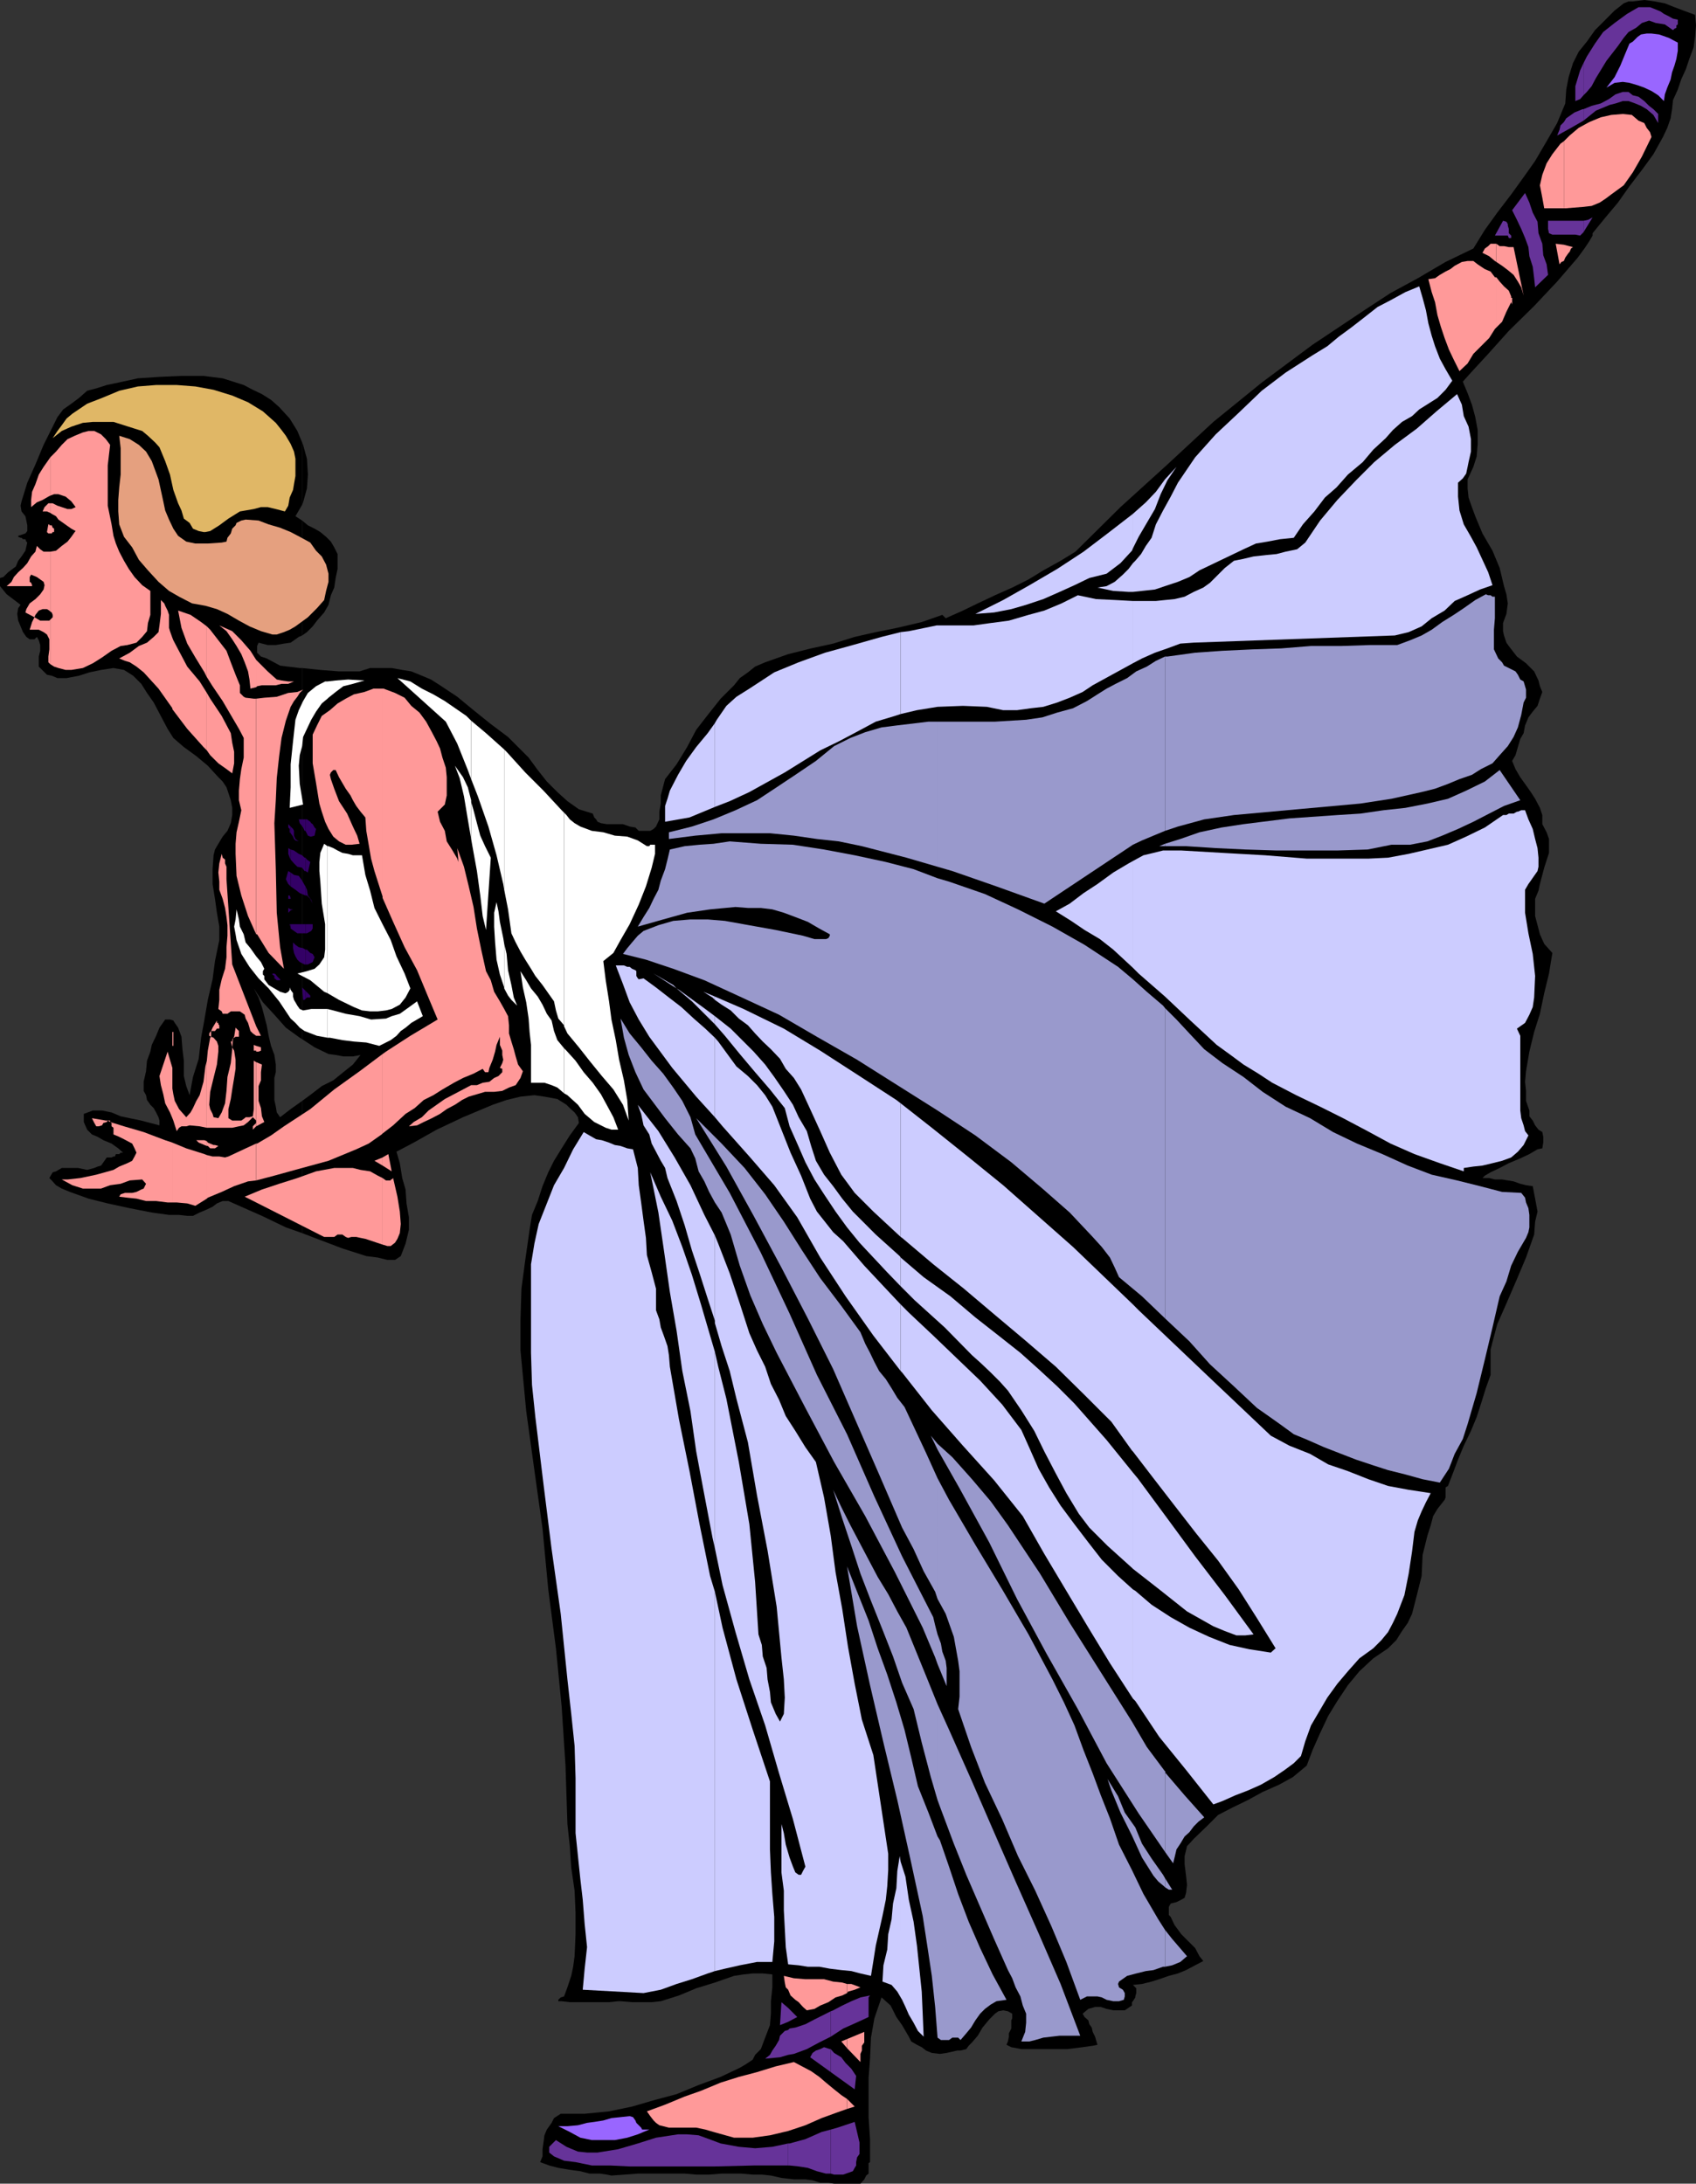 <svg xmlns="http://www.w3.org/2000/svg" width="354.199" height="456"><rect width="100%" height="100%" fill="#333333" stroke="none"/><path d="m63.102 257.5 2.597 1 5.801 2.2 5 1.6 2.398.302 2 .5H82.5l1.2-.801 1-2.602.698-2.898v-2.602l-.5-2.898-.199-2.903L84 246l-.5-3.102-.7-2.398 3.598-1.898 4.801-2.704 5.5-2.597 6.2-2.602 2.902-1 2.898-.699 2.903-.3 2.097.3 2.7.5 1.902 1.2.699.698 1 .903.7 1 .198 1.199-1.898 2.602-1.7 2.699-1.6 2.597-1.2 2.403-1.2 2.898-1 3.102-1.198 2.898-.5 3.102-.903 6.3-.8 6-.2 6.399v6.5l1.2 12.7 1.703 12.3 1.699 12.2 1.199 12.698 1.602 12.301 1.199 12.2.8 12.3.399 12.2.5 4.601.3 4.5.7 4.8.2 4.598v4.5l-.2 4.602-.3 2.2-.4 1.902-.8 2.398-.7 1.898-.698.204-.5.5v.296h.699l1.699.204h8.2l1.902-.204h.5l2.398.204h4.102l1.898-.204 3.8-1.199 3.598-1.5 3.903-1.199 4-1.398 2-.301 1.898-.2h2.102l2 .2V415l-.301 2.898v2.602l-.2 2.398-1 2.602-.902 2.398-1.199 1.204-.5 1-1.5 1-1.199.699-4 1.898-4.602 1.7-4.597 1.902-4.5 1.199-4.801 1.398-4.8 1-5.098.5h-5l-1.403.903-.5 1-1 1.398-.5 1.2-.199 1.5-.2 1.402v1.5l-.5 1.199 1.9.7 1.902.5 2.398.402 2.2.296 1.902.5h2.199l1.398.204 1 .199 2.801-.2 2.7-.203h9.8l2.398.204h2.704l2.597-.204h4.102l2.398.204h1.903l1.898.199 2.2.5 2.6.3h2.4l1.5.2 1.6.5h1.7l1.2.199h5.5l.8-.898.398-.801.5-.403V451.7l.301-.199v-4.8l-.3-4.598v-8.204l.3-4 .2-4.398.703-4 1.5-4.398L186 418.8l1.2 2.398 1.198 1.7 1.403 2.402.5 1 1.199.699 1 .5.898.7 1.204.5 1.699.198 1.398-.199 2.2-.5h.703l1.199-.3.5-.7.699-.699 1.2-1.398 1-1.704 1.402-1.699 1.199-1.199.699-.5 1-.2 1 .2.898.5v1l-.199.398v1.704l-.5 1v.699l-.199 1-.3.699 1 .5 2.1.398h9.598l3.204-.398 2.097-.3 1-.2-.3-1-.2-.7-.5-1-.199-.902-.5-.699-.2-.8-.8-.7-.398-.699 1.199-1 1.398-.398h1.2l1.203.398 1.398.3h2.398l1.5-1v-.698l.204-.204.5-.796v-.204l.199-.699v-1l-.7-.699 1.899-.2 2-.5 1.602-.5 2-.698 1.898-.5 1.7-.704 1.902-1 1.699-.898-.801-1-.898-1.7-1.204-1.198-1.699-1.704-1.398-1.898-.801-1.7-.398-.402V398.2l.398-.699 1.2-.3 1-.5.698-.4.301-1 .2-1.698-.2-1.903-.3-2.398v-1.7l.3-1.203.2-.898.5-.5.902-1 2.699-2.602 2.398-2.398 2.903-1.5 3.3-1.602 3.098-1.699 3.403-1.5 2.898-1.597 2.898-2.403 1.204-3.199 1.597-3.602 1.7-3.597 1.902-3.102 2.199-3.3 2.398-2.899 2.903-2.7 3.097-2.1 1.704-1.7 1.199-1.898 1.199-1.704.898-1.898 1-3.898 1-4 .204-4.403 1-4 .699-2.199.5-1.898.898-1.5 1.5-1.903.2-.5v-2.097l.5-.301 1.203-3.102.898-2.398 1.2-2.903 1.5-3.097 1.198-2.903.903-2.796 1-3.204 1-2.796V281.8l.699-2.7.7-2.601 1.902-4.3 2.199-5.098 1.898-4.5 1.7-4.801.203-2.7.5-2.101-.5-2.7-.5-2.6-1.403-.2-1.199-.3-1.398-.5-1.204-.2-1.199-.2h-1.5L311 246h-1.398l.5-.5 1.199-.7 1.898-.902 1.903-1 2.398-1 1.898-.898 1.704-1 1-.2.199-1.198v-1.204l-.2-1-.8-.5-.7-.898-.5-1-.703-.898v-1.204l-.699-2v-2.097l-.199-1.903.2-2.199.698-4.097 1-4.102 1.204-3.8.898-4.302 1-4.097.7-4.301-1.7-1.898-.898-2-.5-1.903-.5-1.898v-3.602L321.3 186l.3-1.398.899-3.403 1-3.097v-2.903l-.5-1.398-.898-1.7V170.2l-.5-1.5-1-1.898-.903-1.403-1.199-1.699-1-1.398-1-1.7-.7-1.703.7-1.199 1-3.398.7-1.2.3-1.601.7-1.7.902-1.198 1-1.204.5-1.5.5-1.398-.5-1.2-.301-1.198-.903-1.903-1.699-1.699-1.898-1.398-1.7-2.204-.5-.699-.5-1.5-.203-.898v-1.7l.704-1.902.296-2.199-.296-1.898-.5-1.704-.903-3.796-1.5-3.602-2.097-3.602-1.5-3.597-.704-1.903-.699-2L306.5 102v-1.898l1.2-2.602.698-2.2.204-2.6v-2.9l-.5-2.698-.704-2.602-.898-2.398-1-2.403 1.7-1.898 3.6-3.903 4.302-4.796 5.296-5.204 4.801-5.097 4.301-5 1.398-1.903 1-1.5.704-1.199v-.5l2.699-3.3 2.597-3.098 2.403-3.403 2.597-3.398 2.403-3.3 2-3.598.898-1.903.7-2 .3-1.898.2-1.903 1-2.199.703-2.097 1-2.204.699-2.097.898-2.403L354 7.7l.2-2.398-.2-2.2-1.898-.703-2.403-.898-2-.8-2.097-.4-2.204-.3L341 .3h-.898l-1 .4-1 .8-.903.7-1.898 1.902-2.2 2.199-1.703 2.398-1.699 2.102-1.199 2.398-.898 2.903-.5 2.597-.204 2.903-1.699 4.097L323 29.5l-2.398 4.102L318.199 37l-2.597 3.602-2.903 3.796L310.102 48l-2.403 3.898-5.8 2.801-5.797 3.403-5.704 3.097-5.5 3.602L274.102 72 263.5 79.898l-10.102 8.204L243.801 97 234 105.898l-9.398 9.301-3.102 1.903-3.602 2-3.097 1.898-3.403 1.7-3.597 1.6-3.602 1.7-3.097 1.5-3.602 1.602-.7-.704-4.3 1.5-5.102 1.204-4.5.898-4.398 1-4.5 1.398-4.602 1-4.796 1.204-4.801 1.699-2.102.898-1.5 1.2-1.699 1.203-1.2 1.5-2.8 2.796-2.7 3.403-2.402 3.097L143.5 156l-2.2 3.602-2.402 3.097-.398 1.5-.5 1.903v1.699l-.3 1.699v1.602l-.7 1.5-.5.5-.7.398h-2.402l-.699-.7-1.199-.198-1.398-.5h-3.403l-1.199-.204-.7-.296-.3-.5-.398-.403-.301-.8-2.903-.899-2.398-1.7-2.102-1.902-2.199-2.199-1.898-2.398-1.903-2.602L108.2 156l-2.097-2.102-3.602-2.699-3.602-2.898L95.5 145.5l-3.602-2.398L90 141.898l-1.898-.796-2.204-.903-1.898-.3-2.2-.399h-4.5l-2.198.7H70.8l-3.903-.302-3.796-.398V217l2.597 1.7 2.903 1.402 1.5.199 1.597.3h2l1.602-.3-1.602 2-2 1.597-2.097 1.704-2.403 1.199L65 228.5l-1.898 1.398V257.5"/><path d="m63.102 229.898-2.403 1.704L58.5 233.3l-.7-1-.198-1.2-.301-1.402v-4.597l.3-1.204V222.3l-.3-2-.7-1.903-.5-2.097-.402-2.2-.5-1.902-.5-1.898-.699-2-1-1.903 1.898 2.903 2.403 2.597 2.398 2.704 2.903 2.097.5.301v-77.5h-.5L58.5 139l-2.8-1.5-1.2-.398-.8-.801v-1.403l.3-.699 1.898.5h1.704l1.699-.3 1.398-.2L62.4 133l.703-.3v-24l-1.403-.9 1.403-2.402v-13l-1-2.398-1.602-2.602L58.3 85l-1.698-1.5-1.903-1.2-1.898-.902-1.903-1L46.5 79l-4-.5h-4.602l-4.597.2-4.5.3-4.102.898-2.398.5-2.2.704-1.902.5-1.699 1.5-1.602 1.199L13.2 85.5 12 87.102l-2.898 5.796L7.398 97 5.7 100.8l-1.2 3.9-.2.902.2 1.199.8 1 .2.898.2 1v1.2l-.4.5-1.5.5v.203l.5.199h.2l.3.3h.5l.2.5.2.2L5.3 115l-.8 1.2-.7.902-.5 1.199-1.6 1.199-1 1-.7.2v1.698l1.398 1.704 2.903 2.199-.5.699-.2 1.2.2 1.402 1 2.398.699 1 .7.5h1l.5-.5.402.7.296 1v1.198l-.296 1.204v2.097l1.699 1.7 1 .203 1.199.5h1.898l2.602-.5 2.2-.704 2.402-.5 2.597-.398 2.2.398 1.902 1.204L29.5 142.8l1.2 1.898 1.402 2 1 1.903 1 1.898.898 1.7 1.2 1.902L38.397 156 41 157.898l2.398 2 2.204 2.403.898.898.8 1.2.4 1.203.5 1.5.3 1.597v1.5l-.3 1.7-.7 1.601-1 1.2-.898 1.5-.704 1.198-.296 1.204-.204 2.898v3.102l.5 3.097.403 2.903.5 2.898v2.8l-.903 4.4-.5 3.8-1 4.3-.699 4.098L42 216.7l-.5 4.403-1.2 3.796-.698 3.801-.704-1.898-.5-2.102v-3.2l-.296-2.398-.204-2.602-.699-1.898-.699-1-.3-.5-.7-.204h-1l-1.2 1.704-.698 1.699-.903 1.898-.3 1.403-.7 1.898-.199 2.2-.5 2.198v1.903l.5.898.2 1 .698 1 .704.7.5.902.5 1 .199.699v1l-1.903-.5-1.898-.5-2.398-.5-1.903-.398-1.898-.801-2-.403h-1.903l-1.898.704v1.699l.7 1.597 1 1 1.198.5 1.204.704 1.699.699 1.398 1 1 .898h-.5l-.3.301h-.7l-.199.5h-.3l-.4.2h-1l-.698 1-.5.698-.704.204-.699.296-1.5.403-1.898-.403h-3.403l-.699.403-.5.3-.699.2-.7 1.199.5.5.9 1 1.198.7 1.704.698 3.898 1.403 4 1 4.602 1 4.597.898 3.602.5h2.097l1.704.2H40.3l1.398-.7 1.2-.5 1.5-.699.902-.7 1.199-.5h1.2l2.698 1.2 4.301 1.898 5 2.403 3.403 1.199v-27.602"/><path d="m63.102 132.7 1-.7 1.199-1.2.898-1.198 1.5-1.704.903-1.597.5-2 .699-1.602.3-2 .399-1.898v-3.102l-.7-1.398-.698-1.2-1-1-1.204-1-1.199-.703-1.398-.699-1.2-1v24m.001-27.301.199-.5.8-2.898.2-2.898-.2-3.301-.8-2.903-.2-.5v13"/><path fill="#639" d="M315.602 49.7h-.5l-.204-.5H312.2l1.7-3.098.703.199.296.5v.3l.204.7v.898l.5.5v.5m7.697 7.699L320.603 60l-.204-1.898-.296-2.403-.704-2.199-.199-1.898-.699-1.903-.8-1.898-.9-1.903-1-2 2.7-3.597.898 2 .704 2.097 1 1.903.199 2.398.8 2.2.2 2.402.699 1.898.3 2.2M164.602 452.2h.296l1.903.198 1.898.301 1.903.7 1.898.5h1v-9.2l-1.898.5-3.403 1.5-3.3.903h-.297v4.597"/><path fill="#639" d="m164.602 447.602-3.301.699-3.602.3-3.398-.3-3.801-.7-2.398-.902-2.204-.8-2.398-.2h-1.898l-4.602.7-3.8 1.203-4.098 1.199-4.301.699h-2.2l-1.902-.2-2.398-1-2.2-1.402-1.402 1.403v1.199l1 .8 2.102.9 2.398.3 3.403.7h3.796l4.102.198h17.8l8.098-.199h7.204v-4.597m0-18.5 1.199-.204 2.699-1 2.602-1.398 2.398-1.2V420l-3.398 1.7-1.903 1-2.097.698-1.204.204-.296.296v5.204m0-5.204-.704.204-1 1-.199.898-.699 1.2-.7 1-.5.902-1 .796 3.098-.296 1.704-.5v-5.204m0-1.698 1.898-1-1.898-1.9zm0-2.9-1.403-1.198-.3 4.796 1.703-.699v-2.898m8.898 34.597.7.204h1.902l2-.704.398-.699.3-.5v-.699l.2-1 .5-.7v-2.402l-1-4.296-3.602 1.199-1.398.398v9.2m0-21.199 5 3.6.3-2.8-1-1.5-1.198-1.2-.903-1.198-1.5-.903-.699-.8v4.8"/><path fill="#639" d="M173.5 427.898h-.2l-1.198-.398-.801.398-.903.301-.699.5-.5.903 4.301 3.097v-4.8m0-2.599 2.602-1.698 2.699-1.204 2.597-1.199v-4.097l.301-.403-2 .403-1.898.796-1.903.903-1.898 1-.5.199v5.3M330.7 48.5l1.902-3.102-.903.5-1 .204V48.5"/><path fill="#639" d="M330.7 46.102h-7.4V47.8l.2.898.7.301h4.8l1 .2.7-.7v-2.398m0-20.901 2.6-2.098 2.9-1.204 1.198-.296 1.5-.5h1.204l1.398.5 1.2.5 1.198.699L345.301 24l1 1.7v-1.9l-1-1-.903-.698-1-1-1.199-.903-1.199-.3-.898-.7h-1.204l-1.5.5-1.398 1-1.7.903-1.902.5-1.699.699v2.398"/><path fill="#639" d="M330.7 22.8h-.2l-1.7.7-1.698 1.2-.5.8-.704.7-.199.902-.5 1.199 2.903-1.602 2.597-1.5v-2.398m.001-2.903.698-.699 1-1.199.903-1.7 2.199-3.6 2.398-3.098 1.204-1.704 1-1.199 1.597-.898 1.2-1 1.5-.5 1.402.5 1.898.3 1.7 1.2.3-.301.403-.2v-.5l.296-.198v-1l-1-.204-.898-.5-1-.5-.7-.5-1.198-.5-1-.398h-2.403l-2.398 1.398-2.602 1.903-2.398 1.898-1.7 2.403-1.703 2.699-.699 1.398v6.7"/><path fill="#639" d="m330.7 13.2-.7 1.5-1 3.3v3.102l1-.403.7-.8v-6.7"/><path fill="#e0b766" d="m61.398 94.3.301 1.5v3.598l-.3 1.704-.2 1.199-.699 1.597-.3 1.704-.7 1.199-1.898-.5-1.704-.403H54.5l-1.5.403-2.898.5-2.403 1.5-1.898 1.398-1.903 1.2-1 .203H42.5l-1-.204-1.2-.5-.698-1.199-1.204-.898-.5-1.7-.699-1.5-1-2.8-.699-3.2-1-2.8-1.2-2.903-.902-1-1.5-1.398-1.199-1-1.597-.5-2.204-.7-2.199-.698h-4.3L17.3 88.3l-2.403.8-2 .899L11 91.5l1-1.5.898-1.2 1-1.402 1.204-1 3.097-2.097 3.102-1.2 3.597-1.5 3.903-.902 3.8-.3h4.297l3.903.3 3.8.7 3.899 1.203L51.8 84l3.098 1.898 2.704 2.403 1.199 1.5.898 1.199 1 1.7.7 1.6"/><path fill="#f99" d="m10.5 138.7.8.5.9.3 1.5.398h1.198l2.403-.398 2.097-1 1.903-1.2 2-1.402 1.898-1 1.403-.199 1.898-.5L29.7 133l1-1.2.198-1.698.5-1.704v-5L29.7 122.2l-1.597-1.699-1.204-1.7-1-1.698-1-1.903-.699-1.699-.5-1.602-.398-2.398-.801-3.898V97.2l.5-4.3-.898-1.2-1-1-1.404-.7H18.5l-1.2.3-1.698.7-1.5.7-1.204 1.198-1.199 1.403L10.5 95.5v8l.8-.3h.9l1.5.5 1.198 1 .903 1.198-.903.403h-.796l-1.204-.403-.898-.296-1-.5h-.5v2l.3.199.9.5.5.699 1 .7.698.5 1 .698.903.5-.2.204-.703 1-.796 1-1.204.898-1.199 1-1.199.2v12.5l.3.198.2.5v.5l-.2.204-.3.296v9.301"/><path fill="#f99" d="m10.5 129.398-.2.204H8.399l-1.199-.704-.5 1-.5 1.602h1.903l1 .5.699.5.5 1v2.102l-.2 1.5v1.199l.399.398v-9.3M10.5 115.2H9.102l-.704-.5-.699-.7-.3 1.2-.899 1-.8 1.402-.9 1-1 .898-.902 1-.5 1-1 .898H6.7v-.199l-.199-.5-.3-.199v-1l.3-.5 1.2.5.698.5.704.5.199.7-.2.902-.703 1-1 1L6.2 126l-.699 1.2-.2.698 1.9 1 .198-.5.704-.898.796-.3h.903l.5.3.199.2v-12.5m-.001-3.802h.3l.2-.296h.3v-.204h.4-.4v-.5l-.3-.199-.2-.5h-.3v1.7m0-1.699h-.2v-.2h-.198l-.301 1.602.3.296h.399V109.7m0-4.598h-.398l-.801.796-.403.903h.903l.699.3v-2m0-9.601-.2.3-1.198 1.7-1 1.602-.704 2-.699 1.597-.199 1.7v1.5l1.2-1 1.198-.5 1.204-.7.398-.199v-8M36 251.102h.898l2.204.199 1.699.5 2.398-1.5v-9.102l-.5-.199-3.8-1.2L36 238.603v12.5m0-12.501-1.5-.5-4.5-1.704-4.102-1.199-2.898-.898.3.199v.7l.4.3v1.398l.5.204.698.296 1 .5 1.704.903.5 1 .398.898-.398.801-.5.898-1 .5-1.704.704-1.199.699-3.597 1L16.8 246l-2.7.3h-1.203l2.204 1.2 2.199.7h3.8l1.899-.7 2.2-.3 1.902-.7 2.597-.2.801.9-.5 1-.5.198-1 .5-.898.204h-1.5l-.903.296-.3.5 1.703.204 1.898.199 2 .5h2.102l2.398.3h1v-12.5M36 233.5l.2.5.698 2.2.5-.7.5-.3h1l.704-.2 2.097.2 1.5.3v-14l-.3 1.2-.399 3.198-.8 2.801-.7 1.2-.7 1.5-.5.902-.902 1-1.5-1.7-.898-1.703-.3-1.398-.2-1.2v6.2m0-6.2V223l-1-3.398-.898 2.699-.801 2.398.3 1.903.5 1.898.399 1.898 1 1.903.5 1.199v-6.2m0-8.902h.2V215.5H36v2.898m0-70.296 3.102 4.097L42.5 156l.7.7v-12l-1.5-2.4-2.598-3.1-1-1.9-.903-1.698-1-1.903-.199-.5v14.903m0-14.902-.5-1.4-.2-.698v-2.704l-.3-.898-.5-1-.2-.5-.698-.7v2.9l-.301 2.402-.2 1.398-1 1-1.402 1.2-1.699.698-1.898 1.403-2.204 1.199 1.204.5 1 .3 1.398.9 1.5 1.198 3.102 3.403L36 147.898v.204-14.903M43.2 250.3l.198-.198 2.903-1.204 2.597-1.199 2.903-1 1.699-.199v-7.7l-2.602 1.2-3.199 1.5-.699.2-1.2-.2h-1.402l-1.199-.3v9.1m.001-11h.198l.5.5h1l.704-.5-.704-.198h-.296l-.704-.301-.5-.2-.199-.3v1"/><path fill="#f99" d="m43.2 238.3-.5-.198H41l.5.5.5.199.7.3.5.2v-1m0-2.801h5.3l1.398-.3 1-.2.903-.7 1-1 .699.7v.5l-.7.7v.698l.7-.699v-13.398l-.5-.301v10.102l-.2 1.5-.698.199H51.3l-.2.199-.703.5H48.5l-.8-.5v-1.898l.5-2.102.3-2 .398-2.398.301-1.903v-1.898l-.3-1.903-.399-.699v.403L48.2 222l-.7 2.898-.2 2.903-.3 2.597-.7 1.903-.698 1.199-1-.2-.204-.698-.5-1-.199-.903.2-2.699.703-2.898.699-2.801.3-2.7v-1.203l-.3-.898-.7-.8-.5-.2-.203.2-.5 2.698-.199 2.102v14m.001-78.8.698 1 1.704 1.698 1.699 1.204 1.199.898.398-2.102V157l-.398-1.898-.3-2-1.9-3.602-2.402-3.602-.699-1.199v12"/><path fill="#f99" d="m43.2 141.398 1.198 1.903 2.102 3.097 1.7 2.903 1.698 2.898 1 1.903v4.097l-.5 2.403-.296 2.097-.204 2.403v2l.5 2.097-.5 2.403-.5 2.199-.199 2.398v2.102l.2 4.597 1 4.102 1.402 4.3 1.699 3.802v-49.204H53l-1.7-.199-.402-.199-.796-.8v-1.598l-.903-2.204-1-2.597-.898-2.403-1.7-2.199-1.703-2.199-.699-.7v10.598"/><path fill="#f99" d="m43.2 130.8-1.2-.902-2.2-1.5-2.6-.898.698 3.602 1.204 3.296 1.699 2.903 1.898 3.097.5 1v-10.597M53.5 251.102l13.2 6.699 1 .5h2.1l.7-.5h1l.7.5.5.199.698-.2h1l.903.2 1 .2 2.398.8 1.2.398V246l-1-.5-1.598-.898-2-.301-1.602-.403h-3.898l-3.801.704L62.102 246l-3.801 1.2-3.602 1.198-1.199.5v2.204m0-2.204-2.398 1 2.398 1.204zm0-2.398 3.8-1 5.802-1.602 5.5-1.5L74.398 240 77 238.8l2.7-1.902.198-.199v-16.597l-4.796 3.597L69.8 227.5l-5 4.102-5.5 3.597-2.7 1.903-2.9 1.698h-.2v7.699m0-11.299 1.7-.9-.5-1.198-.2-1.704-.5-1.5v-3.097l.5-1.2v-1.703l.2-1.597-1.2-.5v13.398m0-15.597h.5l.5-.204v-.699l-1-.3v1.203m0-1.204-.5-.199v1.2h.5v.203-1.204m0-2.098h1l-1-2zm0-2-5-12.902-1.2-17.796V181l-.3-.7v-.8l-.5-.398-.2-.801-.5 2-.198 1.898.199 1.903v1.699l.699 1.898.5 1.903.3 1.898.2 1.7v2.198l-.2 2.403v2.097l-.3 2.403-.7 2.199-.5 2.2v2.1l-.198 1.9.699.5.199.5h1l.7-.5h1.902l1 .698.199.801.5.903.3 1 .2.699.5.5.699.5v-2m0-19.199h.2L56.101 199l3.199 3.3-.801-4.5-.7-7.198-.198-9.102-.301-9.602.3-4.796.2-4.602.5-4.602.5-3.796.898-3.602 1-2.898.7-1.204.703-.898.5-.8.699-.7-1.2.5-1.902.2-2.398.8-2.602.2-1.699.198v49.204M53.5 143.5l.2-.2 1-.198h2.902l1.199-.301h1.398l1.2-.5h-1.2l-1.398-.2-1-.203-1.903-1.699-2.398-2.398v5.699m0-5.7-1.2-1.902-1.902-2.199-1.898-1.898-2.7-1.2 1.5 1.2 1.2 1.699.898 1.398 1 1.704.704 1.699.699 1.898.3 1.7.2 1.902 1.199-.301v-5.7"/><path fill="#f99" d="m79.898 259.898 1 .301h.704l.898-.699.5-.8.5-1.2.2-1.898-.2-2.602-.5-3.102-.898-3.898-.301.3h-.2v.2h-1l-.703-.5v13.898m0-16.5 1.903 1.204-.7-3.602-1.203.7v1.698"/><path fill="#f99" d="m79.898 241.7-1.699.698 1.7 1zm0-5 2.204-1.7 2.597-2.398 1.903-1.204L88.5 229.7l2-1 1.898-1.199 2.403-1.398 1.898-1 2.2-.903 1.902-1 .5.7H102l.2-.899.698-1.7.5-1.698.301-1.403.7-1.699v-1.2 2.9l.5 1.198v.903l.203 1-.204.699-.5 1 .5.2v.698l-.796.801-.903.403-1 .796-1.398.204-1.2.5h-1.203l-1.699.898-1.898 1-1.903 1-3.398 2.398-1.398 1.403-1.704 1-1 .898 1.704-.199 1.398-.7 1.7-.8 1.698-.898 1.403-1L95 230.7l1.5-1 1.398-.699 1.704-.5 1.699-.5h1.898l1.7-.2 1.402-.698 1.398-.5 1-1.5.5-1.403-1-1.398-.5-1.7-.398-1.5-.5-1.601-.5-1.7v-1.698l-.2-1.903-.8-1.5-.903-1.597-1.199-2-.699-2.403-1-1.898-1-4.5-.898-4.403-.704-4.5-1-4.296-1-4.102-1.398-3.898.2 2.199V180l-.2-.7-1-1.698-1.2-1.903-.402-2.199-1-1.898-.5-2.102 1.5-1.5.403-1.898V162.3l-.2-2-.703-2.102-.5-1.898-.699-1.5-1-1.903L89 150.7l-1.398-1.898-1.704-1.403L84.5 145.7l-2-1-2.398-.898h-.204V187.5l2.204 5 2.398 5.3 2.602 4.802 2.199 5.296 2.097 5-5.699 3.403-5.097 3.3-.704.5V236.7m0-92.9H78l-1.898.7-2.204.5-1.699.898-1.699 1-1.602 1.403L67.2 149.5l-1 2-.898 1.898v6L66 163.5l.7 4.3.5 1.7.698 2.102.704 1.5 1 1.597 1.199 1 1.398.7h1.2l1.703-.2-.5-1.699-.903-1.898-1.199-2.704-1.7-2.597-1-2.602-.698-2-.204-.898.204-.5.5-.5h.5l.699 1.5 1.398 2.398 1 1.403.5 1 .7 1.199.902 1.199 1 1.2.199 2.8.5 2.898.5 2.903.7 2.597 1.698 5.301v-43.398m97 296.597 1.602-.5-1.398-1.398-.204-.2v2.098"/><path fill="#f99" d="m176.898 438.3-1.199-.8-1.5-1.2-1.699-1.402-1.398-1.199-1.704-1.199-1.898-1-1.7-.898-3.8.898-3.898 1.2-3.801 1-3.801 1.198-4.102 1.704L143 437.8l-4.102 1.699-3.796 1.398.699 1 .699.903.5.5.7.5 2 .5h5.698l1.903.398 1.699.5 4.3 1.2h3.9l3.6-.5 3.802-.899 3.597-1.2 3.403-1.5 3.296-1.198 2-.704V438.3m0-10.6 2.801 2.902v-1.704l.301-.699v-1l.5-.699v-2.2l-3.602 1.5v1.9"/><path fill="#f99" d="m176.898 425.8-1.199.5 1.2 1.4zm0-9.6.204-.302 1.398-.398 1.2-.5-1.9-.7h-.902v1.9"/><path fill="#f99" d="m176.898 414.3-1-.3-1.898-.2-1.898-.5h-3.903l-2.398-.198-2.102-.5.2 1.398.203 1 .5.5.5 1.2 1 .902.699.5.898 1 .801.699 1.602-.301 1.199-.7 1.699-.698 1.5-1 1.398-.403 1-.5v-1.898M312.5 68.398l1.2-1.199.902-2.097 1-2 .199.5v-1.403h-.2v-.3l-.5-1.2-1-.898-.902-1-.699-.903v10.5m0-10.5h-.3l-.9-1.199-1.198-.5-1.5-1-.903-.699H306.5l-1.2.2-1.5.8-.902.7-1 .5-1.199.698-1 .704-1.398.199L299 61l.7 2.102.5 2.699.698 2.398.801 2.403.903 2.398 1 2.102L304.8 77.5l1.699-1.602 1.2-2 1.6-1.597 1.7-1.7 1.2-1.902.3-.3v-10.5m.001-3.199 1.2.8 1.198.898 1.204 1 .898 1.403.7 1.199.5 1.7-2.098-10.098h-1l-1-.204h-.903l-.699-.5V54.7"/><path fill="#f99" d="M312.5 50.898h-1.2l-.5.5-.698.5-.5.903L311 53.5l1.2 1 .3.2v-3.802m14.102 3.602.296-.7.204-.3.5-.7.199-.198.3-.704.399-.296-1.898-.5V54.5m0-3.398-1.704-.204.801 4.301.403-.5.5-.199v-3.398m0-7.602h.296l3.801-.3 1.7-.2 1.703-.7 1.199-.8 1.199-.898 2.602-1.903L341 36l1.898-3.3 2-4.098-.296-1-.704-.903-.5-1-1.199-.5L340.801 24l-1.903-.2-2.398.2-2.2.5-2.402 1-2.199 1.2-1.898 1.6-1.2 1.2v14"/><path fill="#f99" d="m326.602 29.5-.704.5-1.699 2.2L323 34.101l-.898 2.398-.5 2.2.5 2.6.398 2.2h4.102v-14M44.102 216.5v-1.2l-.204.2-.199.3v.5l.403.2m0-1.2h.796l.403-.5h.5v-.698l-.2-.204v-.296h-.3v-.5l-.903 1.5-.296.699M48.5 218.7l.2-2-.2.5v.3h-.3l.3 1.2m.2-2h.198l.301-.2h.7v-1.2l-.7-.698-.3 1.898-.2.2M23 234.3v-.3h-.5zm0 0"/><path fill="#f99" d="M22.5 234h-.398l-2.903-.5.5 1 .403.7h.5l.699-.2.3-.5.7-.2.199-.3m38.898-91.7 1.204-.198-1.204.199"/><path fill="#96f" d="M350.398 8.898v1.704l-.296 1.699-.403 1.398-.5 1.403-.3 1.5-.7 1.699-.5 1.398-.199 1.403-1.2-1.204-1.402-.898-1.5-.7-1.398-.5-1.7-.5-1.402-.198-1.699.199-1.699 1 1.7-2.2 1.198-2.402.903-2.199 1-2.398.699-.403 1-1 .7-.5L343.897 7h1l1.602.2 2 .698 1.898 1M135.602 444.7l-2.403 1-2.199.698-2.602.5h-4.796l-2.403-.5L119 445.2l-2.398-1.2h1.898l2.2-.2 1.902-.5 1.5-.198L126 442.8l1.7-.5 1.902-.2 1.898-.203.7.204.5.699.198.5 1 1 .204.398h1.5"/><path fill="#e5a07f" d="m46.3 113.3 1-.198.2-.801.7-.903.3-1 .7-.699.198-.5 1-.5.903-.199 2.699.2 2.102.8 2.398.7 2.2.902 1.902 1L64.8 113.3 66 115l1.2 1.2.902 1.698.5 1.903v1.699l-.5 1.898-.403 1.903L66.2 127l-1.898 1.898-2.602 1.903-1.199.699-1.2.5-1.5.5h-.902l-2.398-.7-2.398-1-2.204-1.198-2.398-1.403-2.2-1-2.402-.699-2.796-.5-2.704-1.398-2.097-1.204-2.2-1.898-2.203-2.398L29 116.898l-1.398-2.597-1.704-2.2-1-2.601-.199-2.7v-2.402l.2-2.597.3-2.7v-5.5L24.9 91l2.203.7L29 92.897l1.5 1.403 1.2 2 1.402 3.8 1 4.598.398 1.903.8 1.898.9 1.898 1 1.5 1.698 1.204 1.903.398h2.597l2.903-.2"/><path fill="#ccf" d="m149.3 411.602 2.098-.5 3.102-.704 3.602-.699h3.199l.398-4.3V400.3l-.398-4.801L161 391l-.2-4.8V372l-3.6-10.8-3.4-10.5-2.902-10.802-1.597-7.5v79.204"/><path fill="#ccf" d="m149.3 332.398-1-3.296-2.198-10.801L144 307.199l-2.2-10.8-1.902-11L139.7 283l-.3-1.898-.7-2-.699-1.903-.3-1.699-.7-1.898v-4.5l-.898-3.403-1-3.597-.204-3.602-.5-3.602-.5-3.796-.5-3.602-.199-3.602-1-3.898-1.199-.2-1.398-.5-1.204-.198-1.199-.5-1.5-.5-1.199-.204-1.398-.796-1.204-.704L119.7 240l-1.898 3.898-2.102 3.602-1.5 3.8-1.699 4.302-.898 4.097-.704 4.301v18.5l.204 6.7.699 6.698 1.699 14 1.7 13.602 1.902 13.5 1.398 13.7.8 7.198.7 6.704.2 6.699v11.5l.5 4.8.5 4.797.5 4.301.402 5.102.5 4.8-.5 4.5-.403 4.399 12.7.7 3.601-.7 3.3-1.2 3.2-1 3.3-1.198 1.5-.5v-79.204m-.001-9.098 1.598 7.7 2.704 9.8 2.898 9.9 3.3 9.6 2.9 10 2.902 9.598 2.597 9.903-.5.898-.398.801h-.5l-.7-.5-.5-1.2-.703-1.902-.796-2.699-.403-2.398-.5-1.903V391l.5 3.8v4.098l.2 3.801.203 3.903.5 3.597 2.199.2 1.898.3h2.403l2.199.403 2.398.296 2.102.204 1.898.5 2.2.5.5-3.102.5-3.2.703-3.1.699-3.098.699-3.403.3-2.8.2-3.399v-3.398l-3.102-20.602-2.398-7.398-1.5-7.5-1.398-7.704-1.204-7.898-1.398-7.7-1-7.6-1.398-8-1.704-7.4-2.199-3.1-2.097-3.4-2-3.1-1.403-3.4L161 289l-1.2-3.602-1.698-3.398-1.602-3.602-2-6.199-2.102-6.3-2.398-6.2-.7-1.699v18.3l1.4 4.802 1.698 5.199 1.403 5.8 2.398 9.098 1.903 11.102 2.199 11.5 1.898 11.699 1 10.602.5 4.597.2 3.801-.2 3.398-.8 1.602-.899-1.602-1-2.398-.2-2.2-.5-2.6-.198-2.4-.801-2.402-.2-2.398-.703-2.2-.699-11-1.199-12-2.2-13-2.6-13.198-1.7-6.704-.7-3.097v41"/><path fill="#ccf" d="m149.3 282.3-1-3.402-1.902-6.5-1.898-6.199-2-5.8-2.102-5.5-2.398-5-2.2-5.098 1.7 8.398 1.2 8.2 1.198 8.402 1.403 8.097 1.199 8.403 1.7 8.398 1.198 8.403 1.5 8 1.903 10 .5 2.199v-41M149.3 258l-2.198-4.3-2.903-6.2-3.3-5.8-3.399-5.5-4.3-5.5.698 1.902.5 2.398 1.204 1.898.5 1.903.898 1.699 1 1.898.898 1.5.5 2.102 1.903 4.8 1.699 5.098 1.5 5.204 1.602 4.796 1.699 5.301 1.5 4.602V258m-.001-24.7 1.598 1.9 5.602 6.3 5.2 6 4.8 6.7 4.8 8.402 5.302 8.097 5.796 8.2 5.704 7.402v-13.903L185 269.102l-4.5-4.801-4.398-5.102-2.102-1.898-1.898-2.403-1.5-1.898-1.403-2.7-1.898-4.8-2.2-4.8-1.902-4.802-1.898-4.796-1.5-2.403-1.7-2.097-1.902-1.903-2.398-2-1.903-2.597L150 217.5l-.7-.8v16.6"/><path fill="#ccf" d="m149.3 216.7-2-1.9-2.402-2.1-2.597-2.4-2.602-2-2.699-2.1-2.602-1.9-1 .2-.199-.2-.3-.5v-1l-.2-.198-.699-.301-.5-.403h-.5l-.7-.296h-1.698l1.5 3.898 1.398 3.8 1.898 3.598 2.204 3.602 4.796 6.5 5 6 3.903 4.3v-16.6m-.001-2.802 2.098 2.403 3.102 3.8 3.2 3.797 3.1 3.602 3.098 3.898 1 3.801 1.602 3.602 1.7 3.898 1.902 3.602 2 3.097L174.5 253l2.398 3.3 2.602 3.2 5.8 6.2 2.802 2.902v-6l-.204-.301-5-4.5-4.796-4.801-2.204-2.7-1.898-2.6-1.898-2.4-1.704-2.902-1-3.097-.898-3.102-1.7-2.898-1.198-2.602-1.903-2.898-2-2.903-1.898-2.597-2.403-2.7-4.796-4.8-3.301-2.602v1.7"/><path fill="#ccf" d="m149.3 212.2-2-1.5-5.5-4-.5-.302 3.2 2.704 3.602 3.597 1.199 1.2v-1.7m-.001-3.399 1.4 1 1.902 1.2 1.699 1.7 1.898 1.402 1.5 1.699 1.602 1.699 1.699 1.602 1.898 2 1.204 2.097 1.699 1.903 1.5 2.398 1.898 4.102 2.102 4.597 2 4.5 2.398 4.602 1.403 1.898 1.398 1.903 3.898 3.898 5.704 5.3v-27.902l-.903-.699-7.699-5-8.2-5.3-7.6-4.598-8.4-4.102-6-2.597v.699"/><path fill="#ccf" d="m149.3 208.102-2.402-1 1.903 1.199.5.5v-.7M149.3 168.5l3.098-1.2 4.102-1.902 7.398-4.097 7.403-4.602 3.898-1.898 3.602-1.903 4.097-2.199 4-1.199 1.204-.398V132l-4 1-6 1.7-5.801 1.6-5.5 2-5.102 2.098-2.597 1.704-2.602 1.699-2.7 1.699-2.1 1.898-2 2.903-.4.699v17.5"/><path fill="#ccf" d="m149.3 151-1.5 2.102-2.402 2.898-2.097 2.898-1.7 2.903-1.703 3.3-.5 1.7-.5 1.5v3.3L144 170.7l4.102-1.699 1.199-.5V151m38.801 266.102.296.5.704 1.5.699 1.597 1 1.7.898 1.703 1.2 1.199-.2-4.801-.199-4.602-.5-4.796-.5-4.801-.7-5-1-4.602-.698-4.8-1-3.098v28.3m0-28.301-.204-1.198-.5 3.097-.199 3.602-.699 3.199-.3 3.3-.7 3.098-.2 3.204-.8 3.296-.2 3.403 1.9.699 1.198 1.398.704 1.204V388.8m0-102.5.296.302 6.204 7.898 6.5 7.398 6.5 7.204 6 7.5 4.5 7.898 4.597 7.7 4.602 7.698 4.5 7.403 4.8 7.398v-22.8l-3.101-2.797-3.398-3.403-2.801-3.597-2.903-3.801-2.898-3.903-2.398-3.796-2.204-3.903-1.898-4.3-1.7-3.797-4-5.301-4.6-5-4.802-4.602-5-4.8-5.097-4.797-1.7-1.704v13.903"/><path fill="#ccf" d="M188.102 268.602 191 271.5l6.3 5.7 5.7 5.8 1.898 1.7 2 1.902 1.903 1.898 1.699 1.898 2.8 4.102 2.7 4.3 2.102 4.302 2.398 4.597 2.2 4.102 2.6 4.3 2.2 2.899 3.8 3.8 5.098 4.598.204.204V307.5l-5.5-6.8-6.704-7.598-3.597-3.602-3.903-3.602-3.796-3.398-4.301-3.398-5.102-4-5.199-4.403-5.602-4-4.796-4.097v6m0-10.302.296.2 6.5 5.5 6.403 5.102 6.5 5.5 6.3 5.296 6.399 5.5 5.8 5.704 5.802 5.796 4.296 6 .204.204v-30.704l-12.5-12L209.5 247.5l-7.398-6-7.5-6-6.5-5.102v27.903m0-109.199 3.398-.801 4.3-.7 5.302-.203 5 .204 3.398.699h2.898l2.903-.403 2.597-.296 2.903-.903 2.597-1 2.704-1.199 2.097-1.398 5.301-2.903 3.102-1.699v-13l-3.602-.2-4.102-.198-3.796-.801-3.403 1.699-3.597 1.5-3.301.898-4.102 1.204-3.8.5-3.598.5h-7.7l-5.8 1.199-1.7.199v17.102M236.602 354.7l.5.5 5 7.5 5.597 6.902 5.7 7.199 1.902-.7 2.699-1.203 2.602-1 2.699-1.199 2.8-1.597 2.2-1.5 1.898-1.403 1.5-1.5.903-3.097 1.199-3.301 1.699-2.903 1.7-2.898 2.1-2.898 2.2-2.602 2.398-2.7 2.903-2.1 1.699-1.7 1.398-1.7 1-1.902.903-1.898 1.5-3.898.898-4.5.7-4.602.5-4.102.703-2.398.796-1.898.903-1.903 1-1.898-4.602-.7-4.3-.8-4.098-1.403-4.301-1.699-4.102-1.398-3.796-2.2-4.301-1.703-3.903-2.097L252 287.1l-14.2-13.5-1.198-1.203v30.704l4.296 5.597 4.403 5.7 4.5 5.8 4.597 5.7 4.301 6 3.801 6 3.898 6.3-1 .903-4.5-.704-4.097-.898-4.301-1.7-4.102-1.902-3.898-2.199-4-2.597-3.398-2.903-.5-.3v22.8"/><path fill="#ccf" d="m236.602 327.602 5.5 4.296 5.796 4.602 5.5 3.102 2.403 1 2.398.898h1.903l1.699-.2-6-8.198-6.2-8.102-5.8-7.898-6.2-8.403-1-1.199v20.102m.001-125.5 1.199 1.199 5.5 4.8 5.3 5 5.5 5.098 2.899 2.102 2.7 2 3.1 1.898 2.9 1.903 5 2.597 5 2.403 4.8 2.398 5.102 2.7 4.796 2.6 5 2.2 5.301 1.898 5 1.704v-.704l2-.296 1.903-.204 2.097-.5 2-.5 1.903-.699L317 240.5l1.2-1.398 1-2-.7-.903-.3-1.199-.5-1.5-.2-1.602v-15.597l-.7-1.5 1.7-1.2.898-1.703.704-1.597.296-2 .204-4.5-.5-4.602-.903-4.3-.699-4.297V185.8l.7-1.2.5-.703.698-1 .704-1 .199-.898v-1.898l-.2-2-.5-1.903-.5-2.097-.902-2-.699-1.903h-.8l-.7.301h-.2l-.698.398h-1l-.5.301h-.704l-3.796 2.602-3.903 1.898-3.8 1.7-4.297 1-3.903.902-4.3.8-4.098.2h-12.903l-8.699-.7-8.898-.5-8.602-.5h-3.8l-2 .5-2.098.5-2.2 1.2v22.3"/><path fill="#ccf" d="m236.602 179.8-.903.5-3.199 1.9-3.3 2.402-2.9 1.898-2.902 2.2-2.898 1.6 3.2 2 2.8 1.9 3.2 1.902 2.8 2.199 4.102 3.8v-22.3m0-41.301 1.898-1 2.7-1.2 2.6-.902 2.7-1 2.8-.199 42-1.5 2.9-.699 2.698-1.2 2.102-1.698 2.7-1.602 2.1-2 2.7-1.2 2.602-1.198 2.597-.903-.898-2.699-1.2-2.602-1.203-2.597-1.199-2.2-1.5-2.601-.898-2.898-.301-2.903v-2.898l1-.903.7-1 .3-1.398.2-1 .5-2.2v-2.6l-.5-2.598-1-2.204-.4-2.398-1-2.2-4.3 3.598-4.102 3.602-4.597 3.398L287 96.5l-3.8 3.8-3.9 4.098-3.6 4.301-3.098 4.602-1.704 1.398-2.398.5-1.898.5-2.102.2-2.7.3-2.1.5-2 .403-1.9 1.5-1.402 1.398-1.699 1.7-1.398 1-2 .902-1.903 1-2.097.5-2 .199-1.903.199h-4.796v13"/><path fill="#ccf" d="m236.602 123.602 1.898-.204 2.7-.296 2.1-.704 2.7-.898 2.398-1 2.102-1.398 4.602-2.204 4.597-2.199 2.602-1.199 2.398-.398 2.602-.5 2.898-.301 1.903-2.801 2.398-2.7 2.2-2.902 2.402-2.097 2.398-2.7 3.102-2.601 2.199-2.602 2.597-2.398 1.5-1.7 1.903-1.698 2.097-1.204 1.5-1.398 1.903-1.2 1.898-1.198 1.7-1.704L303.3 79.5l-1.403-2.398-1.199-2.204-1-2.597-.699-2.2-.7-2.601-.5-2.7-.698-2.6-.704-2.4L293.5 61l-3.102 1.7-2.699 1.402-2.8 2.199-2.7 2.097-2.597 1.903-2.403 2-3.097 1.898-5.602 3.602-5 3.8-4.8 4.598-4.802 4.5-4.296 4.801-3.602 5.3-1.5 2.9-1.602 2.902-1.5 2.898-.898 2.8-1.2 1.7-1 1.7-1.198 1.402-.5.5v6m0-6-.903 1.199L234.5 120l-1.7 1.5-1.698.898-1.903.301 3.301.7 3.2.203h.902v-6m0-3.102 1.199-2.398 1.699-2.903 1.7-2.898 1.198-3.102 1.403-2.898 1.898-2.801-2.398 2.602-1.903 2.597-2.097 2.2-2.7 2.402v7.199"/><path fill="#ccf" d="m236.602 107.3-5.301 4.098-5 3.801-5.5 3.602-5.801 3.398-5.5 3.102-5.8 2.898 3.902-.3 3.597-.7 3.102-.898 3.597-1.2 3.403-1.5 3.097-1.402 3.102-1.5 3.602-.898 2.898-2.2 2.398-2.601.204-.5v-7.2M141.3 206.398l-.698-.699-4.102-2.398zm0 0"/><path fill="#fff" d="M68.398 216.7h.5l2.602.5 2.398.3 2.602.2 2.7.698 1.402-.699 1-.5 1.199-.898.898-1 1-.7 1.2-1 1.203-.703 1.199-.699-1.2-3.097-2.203 1.597-1.398 1-1.7.5-1.198.5-3.102.2-2.398-.7-2.903-.5-2.597-.699-1.204-.3v6"/><path fill="#fff" d="M68.398 210.7H65l-1.7.3-.698-.3-.5-.7-.403-.7-.3-.5-.2-.698v-.704l-.5-.699-.199-.5v.5l-.3.403-.5.296h-.2l-1-.296-1.2-.704-1.198-.699-.903-1.199v-.7l-.3-.3v-.7l.3-.5-.699-1.402-1-1.199L52.3 198l-1-1.2-.402-1.698-.796-1.602-.204-1.5-.5-2.102L49.2 192l-.3 1.5.3 1.602.2 1.199 1 2.898 1.703 2.7L54 204.3l2.102 2.097 2.199 2.704 2.398 3.597 1 .903.903 1 1 .699 2.597 1 2.2.398v-6m-.001-3.3 2.403 1.403 3.097 1.5 1.704.699 1.699.2h1.597l1.704-.2 1.199-.3 1.699-.9 1.2-1.5 1-1.902-1.2-3.097-1.7-3.602-1.198-3.398L79.898 193l-1.699-3.398-.898-3.602-1-3.3-.7-4.098H73.7l-1-.301-1.199-.2-1-.5-.898-.5-1-.402h-.204v30.7"/><path fill="#fff" d="m68.398 176.7-.699-.5-.8 1.902-.2 1.898v1.898l.2 2.204.3 4.597.7 4.301v5.3l-.2 1.598-1 1.5-1 .903-1.597.5-2 .5 2.699 1.398 2.898 2.403.7.296V176.7m-.001-30.802.204-.199 1.5-1.199 1.597-1.2 2-.5 2.403-.698-3.403-.204-2.597.204-1.704.199v3.597m0-3.598h-.5l-1.898 1-1.7 1.4-1 1.698-.902 1.903-.699 2-.5 4.5-.5 4.8v4.797L60.5 168.7l2.8-.699-.698-4.3-.204-3.802.204-2.199.5-1.898.199-1.903.8-1.699.899-1.898 1-1.7 1.2-1.703 1.198-1v-3.597m30 32.898.204 1.198 1 5.5.699 5.102.5 4.3.699 2.9 1-15.098-1.2-2.403-1-2.199-.698-2.602-.704-2.699-.5-1.699v7.7"/><path fill="#fff" d="M98.398 167.5v-.398l-.699-2.704-1-2.097L95 159.898l1 2.602.898 3.8.801 4.802.7 4.097V167.5m-.001-4.8 1.403 3.6 2.199 6.302 1.7 6 1.402 6 .199 1.199V156.5l-3.801-3.398-3.102-2.602v12.2"/><path fill="#fff" d="m98.398 150.5-1-1-4.5-3.102L90.5 145l-2.398-1.2-2.403-1.5-2.699-.698 10.102 9.097 2.398 4.602 2.2 5.5.698 1.898V150.5m6.902 55.7v.198l.802 1.5.699.903L108 210l-.7-1.7-.5-2.6-.698-3.098-.301-3.403-.5-2.097v9.097"/><path fill="#fff" d="m105.3 197.102-.198-1.204-.704-3.398-.296-2.2-.403-1.902-.5 2.204v2.898l.2 3.3.3 3.598.7 3.102.902 2.7v-9.098M105.3 185.8l.802 4.098.699 5 .898 1.903 1 1.898 1 1.7 1.2 1.902.902 1.5 1.5 1.898 1.199 1.7 1.2 1.703.402 1.898.5 1.7 1.199 1.402v.199-44.602l-.5-.5-3.801-4.097-3.8-3.801-3.9-4.301-.5-.5v29.3m12.5 42.5.7.4 2.2 2 1.402 1.902 2 1.699 2.398 1.199 1.2.398h1.402l-1-2.597-1.403-2.602-1.199-2.199-1.7-2.398-1.902-2.204-1.699-2.398-1.898-2.102-.5-.5v9.403"/><path fill="#fff" d="m117.8 218.898-1.402-1.699-.699-1.898-.5-2.2-1-1.402-.898-1.898-1-1.7-1.403-1.703-1-1.699-1.199-1.898.5 3.398.7 3.102.5 3.398.203 2.801.296 2.7v7.902h2.801l1.5.5 1.2.5 1.402 1.199v-9.403m-.001-4.598.7 1.5 2.398 2.9 2.204 2.8 2.597 3.2 2.403 2.8 2 3.2 1.199 3.3-.301-4.3-.7-4.098-1-4.301-.698-4.102-.903-4.3-.5-3.797-.699-4.403-.5-4 2.102-1.699 1.5-2.7 1.898-3.3 1.898-4.102 1.5-3.796 1.204-3.903.699-2.898v-1.903h-1l-.2.301h-.5L133.2 175.5l-2.199-.8-2.602-.2-2.398-.7-2.398-.3-2.403-.898-1.199-.704-1-.796-.7-.903-.5-.5v44.602"/><path fill="#306" d="M58.8 204.7h-1l-.198-.2-.301-.2v-.5l-.403-.3v-.2h.403l.3.2.2.3.699.7v.2h.3m1.9-11v.198l.698.5.704.5H63.8V193h-3.102v.7"/><path fill="#306" d="M60.7 193h-.2l.2.7zm0-2.898.5-.204h-.5zm0-.204-.5-.296v1l.5-.5v-.204m0-2.198h.5-.5v-.2.2m0-.2-.2-.5h-.3v.7h.5v-.2m0-2.398 1 .699.902.699 1.199.5v-1.898l-.2-.301-.5-.903-.703-1-1-.199-.699-.5v2.903"/><path fill="#306" d="m60.7 182.2-.5-.302-.5 1.704.5 1 .5.5v-2.903m0-2.699.698.8.704.7 1 .2.5.698h.199v-2.796h-.2l-.5-.5-.703-.301-.296-.2-.704-.5-.699-.203v2.102"/><path fill="#306" d="m60.7 177.398-.5-.296v1.199l.3.8.2.399v-2.102m0-3.398.5.7.198.5.301.3.7.2-.297-.2-.403-.3-.3-.7v-1l-.2-.398-.5-.5V174"/><path fill="#306" d="m60.7 172.602-.5-.5v.699l.3.3v.7l.2.199v-1.398m3.1 36 .302-.301h.699v-.403l-1-1v1.704"/><path fill="#306" d="m63.8 206.898-.698-.699.199 2.602h.3l.2-.2v-1.703m-.001-5.5h.5l1-.5.4-1-.4-.699-.5-.199-.698-.7H63.8v3.098"/><path fill="#306" d="m63.8 198.3-.5-.3-.902-.2-.699-.5-.5-.5v1.2l.2 1 .3.7.403.698.5.5 1 .5h.199v-3.097m-.001-3.403h.302l.898-.5.3-.5V193h-1.5v1.898m0-7.898h.302l.699.7.5 1-.301-.802-.7-.898-.198-1.2-.301-.698V187m-.001-5.102.5.301.5-2.199-.698-.5-.301-.398v2.796M63.8 173.5l.5 1 .5.2h.2l.7-.2.3-1.398-.3-.301-.4-.7-.3-.203-.2-.296-.698-.5H63.8v2.398"/><path fill="#306" d="M63.8 171.102h-1.402l.204.796.699.903.3.699h.2v-2.398"/><path fill="#99c" d="m195.8 425.5.7.5h1.7l.698-.5h1.204l.5.5 1.199-1.398 1-1.204.898-1.5 1-1.398 1-1 1.2-.898 1.203-.704 2.097-.296-2.898-5.301-2.602-5.5-2.398-5.5-2.2-5.801-1.902-5.7-1.898-5.5-.5-.8v42"/><path fill="#99c" d="m195.8 383.5-1.902-5-2.199-5.5-1.398-6-1.403-5.8-1.699-5.7-1.898-5.8-2-5.5-1.903-5.802-2.398-6-2.102-5.296 2.102 12.5 2.7 12.296 2.8 12 2.898 12 2.704 12.204 2.597 12 1 6.5.903 6 .699 6.5.5 6.398v-42m-.001-7.602.7 1.903 2.7 7.199 2.6 6.5 2.9 6.7 2.902 6.698 2.898 6.5.898 1.704.704 1.898 1 1.898.5 1.903.699 1.699v1.898l-.2 1.903-.8 2H215l1.2-.301 1.698-.5 1.704-.2 1.699-.198h4.3L221.5 414.3l-4.602-10.602-4.796-10.8-4.5-10.297L203 372l-4.8-10.8-2.4-5.302v20"/><path fill="#99c" d="m195.8 355.898-2.1-5.199-4.4-10.8-1.902-3.399-1.898-3.602-2.2-3.597-1.902-3.602-1.898-3.597-1.898-3.602-1.903-3.8-1.699-3.598 1.898 6 1.903 5.699 1.898 5.8 2.2 5.7 2.402 6 2.199 5.597 1.898 5.5 2.403 5.5 1.699 7 1.898 7.204 1.403 4.796v-20m-.001-8.398 1.9 4.602V348.3l-.2-1.5-.7-1.903-.3-1.699-.7-1.898v6.199"/><path fill="#99c" d="m195.8 341.3-.5-1.902-.402-1.699-6.5-12.699-5.796-12.5-5.704-13-6.296-12.398-5.704-12.801-6-12.7-6.5-12.5-7.199-12.203-1-3.597-1.699-3.403-1.898-2.796-2.102-2.903-2.398-2.699-2.204-2.8-2.398-2.9-1.898-3.1.699 4 1 3.6 1.398 3.598 1.7 3.602 2.402 3.2 2.097 2.8 2.704 3.398 2.597 2.903 1 2.097.7 2.704 1.203 2.097 1 2.2 1.199 2.203 1.398 2.097 1 2.403.903 2.199 1.898 6.5 2.2 6.199 2.6 6 2.9 6 6 11.5 6 11.3 6.5 11.302 6.198 11.699 2.903 5.8 2.898 5.797 2.602 6.204.5 1.398v-6.2m-.001-7.402 1.7 3.102 1.7 4.8.902 5 .296 2.2v5.3l-.296 2.598 2.699 7.903 2.898 7.5 3.602 7.597 3.3 7.704 3.598 7.199 3.403 7.5 3.097 7.398 2.903 7.903 1.398-.704h2.2l.902.204 1 .5 1.398.296h1.2l1-.296.198-.704v-.699l-.398-.699-.5-.3-.3-.2-.2-.7.2-.5 1.698-1.198 1.903-.5 2-.5 1.597-.204 2-.699h.403V403l-1.403-2.2-3.097-5.3-2.403-5-2.699-5.3-1.898-5.5-1.903-4.802-1.699-4.597-1.898-4.801-1.903-5.2-2.199-4.8-2.398-4.8-5-9.4-5.5-9.402-5.602-9.296-5.5-9.403-2.398-4.5v25.2"/><path fill="#99c" d="m195.8 308.7-2.402-5.302-4.5-9.597-1.5-1.903-1.199-2L185 288l-1.398-1.7-1-1.902-.903-1.898-1-1.898-1-2.403-4-5.5-4.398-5.8-3.801-5.797-3.8-6-3.9-5.704-4.3-5.5-4.8-5.097-5.302-5.301 6.301 10.102 5.7 10.296 5.8 10.801 5.5 10.602L174 285.898l9.602 22L188.398 319l2.403 4.5 2.097 4.602 2.403 4.296.5 1.5V308.7m-.001-6 4.598 8.1 6.204 11.302 5.796 11.796 6.204 11.5 6.5 11.5 6 11.301 6.699 10.5 5.5 8v-16.8L239.5 364.8l-3.102-5.301-13-20.602-6.199-10.296L210.5 318.5l-3.602-5-3.898-4.602-4.102-4.597-3.097-2.801v1.2"/><path fill="#99c" d="m195.8 301.5-1.402-1.7 1.403 2.9zm0-69.602 7.9 5.204 7.5 5.597 6.5 5.5 5.698 5 4.801 5.102 1.903 2.097 1.699 2.204 1 2.097.898 2 4.801 4 4.8 4.602V210.5l-.402-.5-3.398-2.898-2.898-2.602-3.102-2.602-7-4.597-6.7-3.801-7.198-3.602-6.903-3.199-7.5-2.597-2.398-.704v48.5"/><path fill="#99c" d="m195.8 183.398-5-1.898-5.8-1.5-6.5-1.398-6.398-1.204-6.5-1-6.704-.199-6.5-.5-3.398.5-2.898.2-3.102.3-3.102.7-.5 2.101-.5 2-.898 2.398-.5 1.903-1 1.898-.898 1.903-1.204 1.898-1.199 2 5.301-1.5 5-1.398 4.8-.704 5.302-.5 2.597.204h2.7l2.402.296 2.398.704 2.403.898 2.597 1 2.403 1.398 2.199 1.204v.296l-.301.5-.5.204h-2.398l-2.403-.704L162 194.2l-6.7-1.2-3.902-.7-3.597-.3h-3.602l-3.597.3-3.102.9-3.102 1.198-1.199 1-1.199 1.403-1 1.199-.898 1.2 4.796 1.198 5.704 1.903 6.5 2.398 7.398 3.403 8.2 3.796 7.902 4.602 8.398 4.8 8.398 5.302 8.403 5.296v-48.5M195.8 181l3.098.898 9.204 3.204 10 3.597 18.5-12.3 1.898-.899 2.398-1 2.403-1v-36.398l-1.903.898-1.898 1.2-2.2 1-1.902 1.402L233 142.8l-1.898 1-1.903 1.199-2.199 1.398-2.898 1.5-3.301.903-3.102 1-3.398.5-6.5.398h-12V181"/><path fill="#99c" d="M195.8 150.7h-1.902l-6.699.8-3.097.398-3.403 1-3.097 1.204-3.403 1.699-3.8 3.097-4.297 2.903-3.903 2.597-4.097 2.704-4.5 2.097-4.602 1.903-4.5 1.5-4.8 1.199v1.398l5.5-.699 5.5-.5h10.1l5 .5 4.802.7 4.597.5 4.801 1 9.3 2.402 6.5 1.898v-30.3m47.5 260 1.5-.302 1.7-.699 1.398-1.199-3.097-3.602-1.5-1.898v7.7m-.001-16.598.802.5h.699l-1.5-2.403v1.903"/><path fill="#99c" d="m243.3 392.2-.402-.7-2.398-3.398-2-3.102-1.398-3.398-2.204-3.102-1.398-3.398-2.2-3.602-.402-1.2 1.204 3.598L234 378.5l2.398 4.8 2.102 4.598 2.398 3.801 1 1.2 1.204 1 .199.203v-1.903m-.001-5.499 1.7 2.402.3-1.204.4-1.699.8-1.199.898-1.5 1-.898.903-1.204 1-1 1.199-.898-4.102-4.602-4.097-4.796v-.204V386.7m-.001-111.4 5.098 4.802 4.301 4.796 5 4.602 4.801 4.5 2.7 1.898 2.402 1.704 2.597 1.898 2.903 1.2 3.398 1.5 3.602 1.402 3.097 1.199 3.602 1.199 3.097 1 3.602.898 3.602 1 3.597.704 1.903-2.903 1.199-3.097 1.699-3.102 1-3.102 1.898-6.5 1.704-7 1.597-6.699 1.5-6.5 1.403-3.097 1-3.301 1.398-2.903 1.7-2.898.5-1.2.198-1v-2.6l-.199-1.4-.5-1.198-.199-1-.8-1-4-.204-4.598-1.199-4.801-1.199-5.301-1.2-5-1.902-5.3-2.398-5.302-2.2-5-2.402-4.796-2.898-5.102-2.398-4.8-3.102-4-3.102-4.4-2.898-3.8-2.898-3.102-3.301-2.699-2.903-2.398-2.398v64.8m-.001-98.6h4.4l6.198.402 6.204.296 6.5.204H279.3l6.3-.204 5-1h3.899l3.602-.699 3.097-1.199 3.301-1.398 3.2-1.5 3.3-1.704 3.102-1.597 3.398-1.2-4.3-6.3-3.098 2.398-3.903 1.903-3.8 1.699-4.297 1-4.602.898-4.602.5-4.796.7-4.801.3-10 .7-9.602 1.203-4.597.699-4.602 1-4 1.398-3.2 1v.5"/><path fill="#99c" d="m243.3 176.2-1.198.5h1.199zm0-2.7 2.7-.898 5.5-1.5 6.2-.903L270.897 169l13.204-1.2 6.5-1 6.296-1.402 2.801-.699 2.7-1 2.402-1 2.597-.898 1.903-1.2 2.398-1.203 1.5-1.699 1.7-1.898 1.203-1.903.898-2 .7-2.597.5-2.602.5-1V144l-.2-.7-.3-1-.7-.402-.5-1-.5-.699-2.398-1.199-.403-.7-.8-.8-.899-1.898V131.5l.2-2.398v-4.5h-.5l-.4-.301h-.5l-.5-.2-2.198 1.2-2.403 1.699-2.097 1.398-2.403 1.5L299 131.5l-2.102 1.2-2.398 1-2.7 1h-5.698l-6 .198H273.8l-6.2.5-6 .204-6.3.296-5.7.403-5.8.8h-.5V173.5m-12.402 196.8-1-1.902zm0 0"/></svg>
